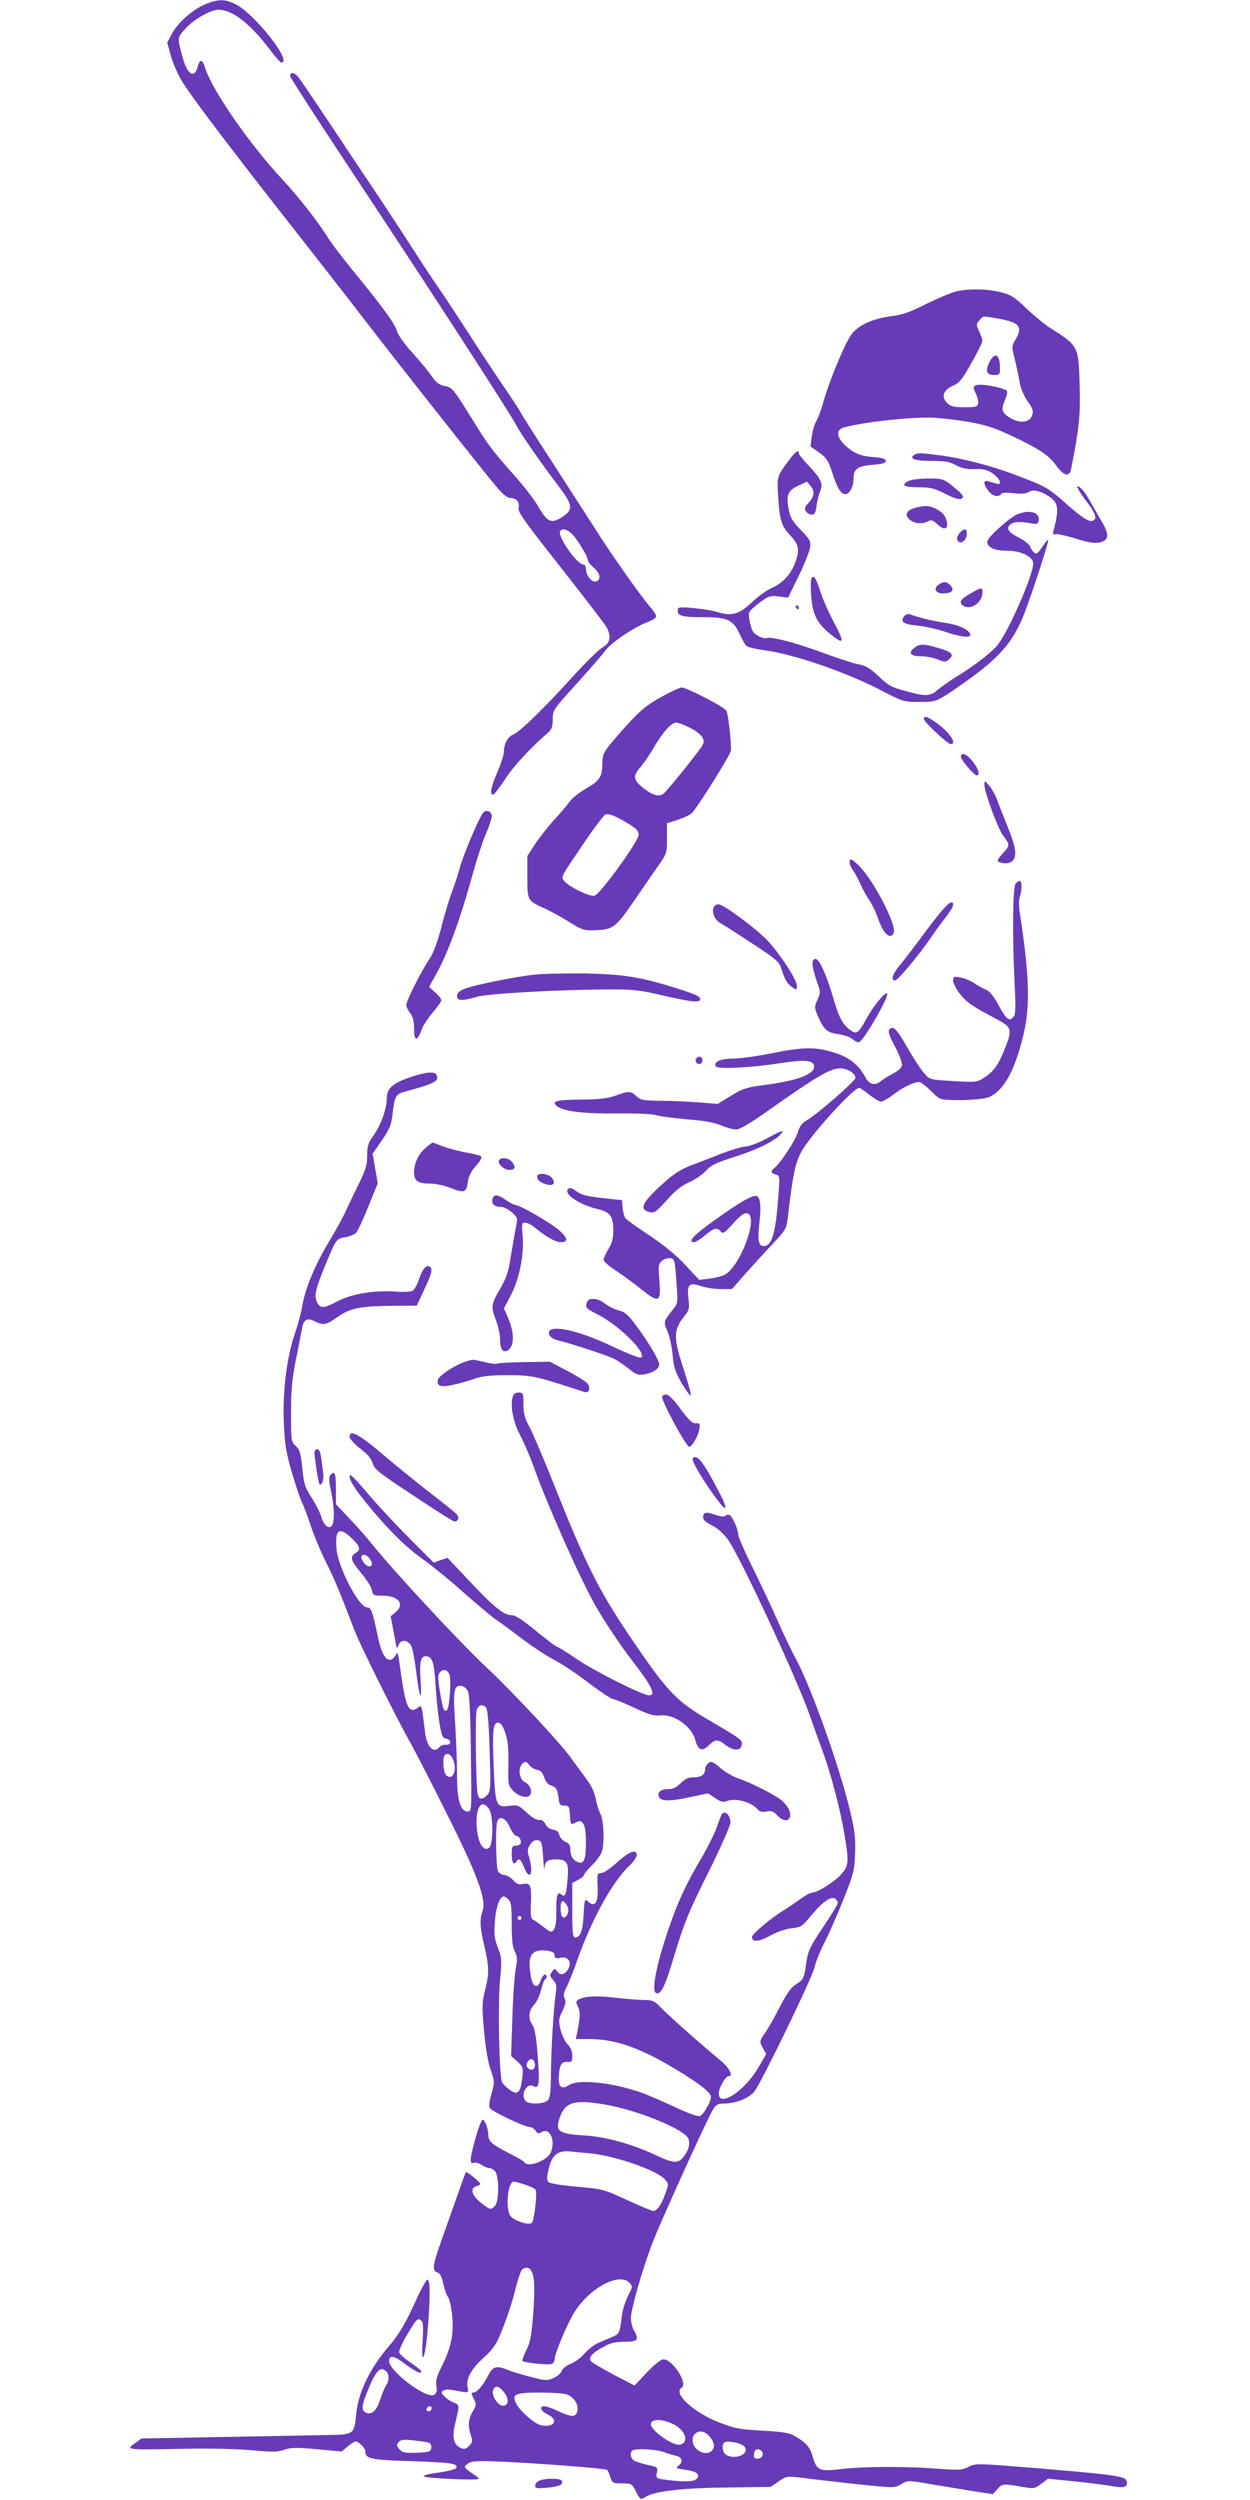 <?xml version="1.0" standalone="no"?>
<!DOCTYPE svg PUBLIC "-//W3C//DTD SVG 20010904//EN"
 "http://www.w3.org/TR/2001/REC-SVG-20010904/DTD/svg10.dtd">
<svg version="1.0" xmlns="http://www.w3.org/2000/svg"
 width="640pt" height="1280pt" viewBox="0 0 640 1280"
 preserveAspectRatio="xMidYMid meet">
<g transform="translate(0,1280) scale(0.1,-0.1)"
fill="#673ab7" stroke="none">
<path d="M1055 12780 c-64 -25 -144 -95 -175 -153 l-24 -45 18 -65 c10 -36 34
-93 54 -127 46 -77 227 -317 547 -725 138 -176 310 -396 382 -490 181 -236
634 -809 689 -872 30 -36 53 -53 68 -53 31 0 48 -22 41 -52 -4 -19 34 -73 216
-303 121 -154 227 -292 235 -307 25 -48 18 -81 -20 -102 -19 -10 -88 -78 -153
-150 -144 -159 -269 -281 -304 -296 -30 -13 -49 -48 -49 -89 0 -15 -16 -65
-36 -110 -33 -76 -39 -121 -14 -106 6 4 32 39 58 78 40 63 132 162 216 234 21
18 26 31 26 70 0 47 2 50 123 183 67 74 133 150 146 169 28 39 146 119 214
145 26 10 47 23 47 30 0 7 -15 30 -34 52 -49 57 -204 277 -277 394 -35 55
-133 206 -216 335 -84 129 -159 247 -167 263 -8 15 -48 77 -90 137 -41 61
-123 184 -181 275 -59 91 -124 190 -145 220 -22 30 -86 127 -142 215 -57 88
-141 216 -187 285 -47 69 -149 222 -227 340 -79 118 -153 228 -165 243 -22 28
-45 31 -43 6 1 -8 156 -248 346 -534 370 -558 784 -1198 813 -1255 19 -38 124
-190 217 -312 71 -94 74 -117 18 -154 -56 -37 -77 -28 -121 48 -20 35 -72 103
-115 152 -120 134 -143 164 -224 296 -100 161 -104 167 -145 174 -26 5 -42 17
-64 49 -16 24 -60 77 -98 119 -42 46 -74 91 -81 114 -11 39 -74 124 -235 321
-49 60 -105 134 -125 167 -51 80 -142 196 -226 287 -171 184 -359 456 -396
572 -14 45 -27 47 -38 5 -16 -62 -53 -40 -76 45 -29 107 -30 103 15 152 44 48
128 95 168 95 72 0 163 -72 265 -207 26 -35 51 -63 57 -63 60 0 -142 255 -238
300 -53 25 -83 25 -148 0z m1877 -2717 c29 -32 78 -114 78 -132 0 -7 14 -24
30 -38 33 -27 39 -60 13 -70 -21 -8 -53 30 -53 63 0 14 -6 24 -14 24 -31 0
-129 139 -119 168 8 20 38 13 65 -15z"/>
<path d="M4900 11309 c-24 -5 -94 -34 -155 -64 -87 -44 -125 -57 -182 -64 -97
-12 -175 -49 -207 -98 -35 -52 -113 -242 -138 -333 -11 -41 -28 -88 -38 -105
-10 -16 -20 -53 -24 -81 l-6 -50 44 -31 c37 -27 47 -41 66 -99 27 -85 45 -114
69 -114 21 0 41 39 41 79 0 50 21 65 97 71 52 4 68 9 68 20 0 11 -16 16 -66
20 -49 4 -76 12 -107 32 -73 49 -93 105 -42 119 98 27 316 52 445 51 39 -1
122 -10 186 -21 94 -16 138 -30 225 -71 144 -67 194 -101 233 -155 37 -52 67
-59 75 -17 41 208 48 272 44 422 -6 211 -4 208 -156 304 -23 15 -76 58 -116
96 -65 62 -80 71 -137 85 -70 16 -149 18 -219 4z m209 -140 c110 -19 130 -42
90 -108 -19 -32 -20 -35 -4 -98 9 -35 20 -88 25 -117 5 -34 21 -70 41 -100 28
-39 31 -50 23 -74 -12 -36 -64 -41 -112 -12 -43 27 -48 43 -27 90 9 21 14 43
11 48 -7 12 -93 32 -136 32 -37 0 -42 -10 -24 -45 8 -16 14 -38 12 -49 -3 -19
-10 -21 -70 -21 -56 0 -71 4 -89 22 -31 31 -20 65 30 88 34 15 48 32 95 117
31 54 56 105 56 113 0 8 -8 30 -17 49 -16 34 -16 37 2 56 21 24 12 23 94 9z"/>
<path d="M5065 10944 c-21 -45 -14 -64 25 -64 28 0 30 3 30 34 0 73 -27 88
-55 30z"/>
<path d="M4039 10443 c-62 -84 -61 -81 -55 -183 7 -121 18 -155 60 -199 45
-48 51 -71 31 -132 -22 -65 -65 -114 -123 -139 -25 -11 -69 -42 -97 -69 -68
-65 -107 -77 -177 -56 -29 9 -88 18 -130 22 -74 6 -78 5 -78 -14 0 -27 24 -33
133 -33 120 0 151 -14 183 -84 13 -30 30 -59 37 -64 7 -6 50 -16 96 -22 151
-21 417 -113 599 -208 103 -54 110 -56 187 -56 92 0 90 -1 235 101 179 126
251 210 307 358 43 113 125 367 120 371 -2 3 -16 -14 -31 -37 -22 -32 -30 -38
-41 -29 -8 7 -17 20 -20 31 -4 11 -29 31 -56 45 -58 29 -71 51 -43 71 17 13
51 14 119 1 12 -2 21 3 23 15 9 44 -47 60 -111 33 -18 -7 -60 -40 -95 -72 -49
-46 -62 -63 -56 -77 9 -25 45 -37 105 -37 67 0 129 -31 129 -65 0 -60 -124
-343 -182 -417 -30 -38 -122 -109 -218 -167 -30 -19 -70 -47 -88 -62 -39 -35
-61 -36 -166 -7 -71 19 -88 28 -137 75 -44 42 -66 55 -105 62 -27 5 -111 33
-187 61 -140 51 -259 82 -283 73 -14 -5 -55 14 -67 31 -14 21 -27 84 -21 100
3 9 28 32 55 52 45 33 53 35 97 30 l47 -6 53 108 c29 59 55 125 59 146 5 34 2
41 -39 84 -55 57 -64 73 -73 133 -9 59 3 80 56 104 l41 19 19 -23 c22 -27 18
-54 -14 -89 -17 -18 -19 -27 -11 -40 6 -9 20 -17 30 -17 15 0 20 10 25 45 3
25 11 58 18 74 16 40 6 63 -55 128 -30 31 -54 61 -54 67 0 22 -17 10 -51 -36z"/>
<path d="M4681 10471 c-30 -19 2 -31 87 -31 71 0 95 -4 127 -22 29 -16 55 -21
96 -20 43 2 63 -3 90 -21 40 -27 54 -64 20 -53 -12 3 -30 9 -41 12 -27 8 -26
-15 1 -50 21 -27 53 -34 65 -15 4 7 26 8 64 4 39 -5 64 -3 77 6 23 14 55 8
101 -21 51 -32 56 -64 27 -173 -6 -21 -4 -26 7 -22 8 3 50 -6 94 -19 86 -28
125 -32 155 -16 27 15 24 44 -15 108 -18 32 -45 78 -59 103 -26 46 -54 76 -62
67 -2 -2 14 -29 36 -59 53 -70 66 -96 52 -110 -18 -18 -50 -1 -141 79 -95 85
-108 92 -262 150 -129 49 -278 87 -390 101 -101 13 -111 13 -129 2z"/>
<path d="M4651 10337 c-41 -21 -24 -32 52 -32 62 0 81 -5 136 -33 59 -31 91
-36 91 -13 0 6 -23 29 -51 51 -49 39 -53 40 -127 40 -43 0 -88 -6 -101 -13z"/>
<path d="M4682 10199 c-43 -13 -52 -37 -23 -61 26 -20 62 -23 93 -7 17 9 25 6
48 -16 42 -40 64 -17 39 39 -13 28 -65 56 -101 55 -12 0 -38 -5 -56 -10z"/>
<path d="M4916 10074 c-18 -18 -21 -40 -6 -49 16 -10 40 15 40 41 0 28 -12 31
-34 8z"/>
<path d="M4154 9835 c-4 -9 -4 -51 0 -93 7 -88 29 -132 94 -186 76 -62 79 -50
18 65 -25 46 -54 114 -66 151 -23 72 -36 90 -46 63z"/>
<path d="M4805 9806 c-30 -22 -12 -48 32 -44 41 3 51 18 28 42 -20 20 -35 20
-60 2z"/>
<path d="M4965 9759 c-48 -27 -57 -45 -32 -61 38 -24 97 18 97 68 0 29 -3 29
-65 -7z"/>
<path d="M4075 9690 c3 -5 8 -10 11 -10 2 0 4 5 4 10 0 6 -5 10 -11 10 -5 0
-7 -4 -4 -10z"/>
<path d="M4630 9646 c-23 -29 -5 -43 67 -49 38 -4 102 -18 143 -32 79 -27 134
-33 128 -13 -9 26 -57 48 -128 59 -67 10 -138 27 -181 44 -9 3 -22 -1 -29 -9z"/>
<path d="M4680 9482 c-32 -26 -18 -42 35 -42 25 0 63 -7 85 -16 38 -15 42 -15
61 2 26 24 12 37 -63 58 -72 21 -91 20 -118 -2z"/>
<path d="M3405 9242 c-96 -51 -132 -81 -233 -197 -86 -99 -86 -100 -88 -157
-1 -68 -14 -86 -91 -130 -29 -17 -63 -44 -75 -61 -13 -18 -49 -60 -80 -94 -32
-35 -76 -91 -98 -124 l-40 -62 0 -107 c0 -122 0 -121 90 -162 30 -14 87 -45
125 -69 64 -40 75 -44 129 -42 94 3 108 13 200 147 45 66 103 150 127 184 43
62 44 66 44 140 l0 77 54 17 c30 10 62 25 72 34 26 23 198 297 201 320 4 31
-13 187 -23 205 -9 19 -204 119 -229 119 -8 0 -46 -17 -85 -38z m125 -167 c61
-31 83 -60 68 -88 -14 -28 -175 -228 -199 -249 -24 -21 -59 -11 -112 33 -45
37 -46 58 -8 101 16 18 45 61 66 96 47 82 92 132 116 132 11 0 42 -11 69 -25z
m-297 -502 c25 -16 37 -30 37 -47 0 -32 -197 -305 -226 -312 -26 -7 -141 51
-158 79 -13 20 -16 14 108 197 49 72 96 135 105 139 16 9 59 -9 134 -56z"/>
<path d="M4730 9119 c0 -15 122 -129 138 -129 33 0 -4 58 -68 105 -49 36 -70
43 -70 24z"/>
<path d="M4920 8925 c0 -16 67 -95 81 -95 19 0 8 37 -22 73 -31 38 -59 48 -59
22z"/>
<path d="M5040 8782 c0 -35 68 -222 94 -257 38 -51 38 -53 1 -93 -29 -33 -32
-41 -19 -46 32 -12 63 -6 75 15 15 29 7 69 -33 169 -19 47 -43 107 -52 133
-10 27 -29 61 -42 75 -23 27 -23 27 -24 4z"/>
<path d="M2473 8638 c-20 -24 -103 -220 -118 -278 -8 -31 -26 -88 -41 -126
-14 -37 -39 -120 -55 -184 -21 -79 -40 -131 -64 -166 -43 -66 -115 -209 -115
-230 0 -9 9 -27 20 -41 14 -19 20 -41 20 -80 0 -64 16 -68 37 -9 7 21 33 62
58 91 25 29 45 58 45 64 0 6 -14 24 -32 40 l-31 28 42 76 c55 100 119 276 176
483 25 91 59 196 76 232 16 37 28 76 27 87 -4 23 -30 31 -45 13z"/>
<path d="M4350 8384 c0 -9 8 -28 19 -42 10 -15 27 -47 38 -72 11 -25 32 -62
46 -83 14 -21 33 -61 43 -90 25 -77 65 -113 80 -72 15 39 -100 262 -174 338
-39 40 -52 46 -52 21z"/>
<path d="M5200 8276 c-15 -19 -17 -262 -6 -498 7 -130 6 -171 -4 -183 -22 -27
-36 -17 -76 56 -25 47 -47 74 -64 81 -14 5 -41 20 -60 33 -19 13 -52 27 -72
30 -35 7 -38 5 -38 -16 0 -13 16 -44 36 -69 34 -43 60 -61 192 -131 74 -40 77
-51 32 -160 -33 -79 -55 -108 -108 -141 -30 -19 -42 -20 -152 -13 -119 7 -120
7 -148 40 -16 17 -52 73 -81 122 -54 96 -74 119 -91 108 -17 -10 -12 -30 26
-100 19 -37 34 -77 32 -89 -2 -13 -19 -29 -48 -44 -25 -13 -52 -30 -61 -38
-27 -24 -58 -17 -77 18 -35 66 -83 105 -162 129 -95 30 -159 29 -325 -5 -71
-14 -157 -26 -191 -26 -64 0 -103 -17 -89 -40 10 -15 177 -7 327 16 126 20
172 16 176 -13 6 -42 -79 -75 -253 -98 -92 -12 -111 -18 -172 -55 l-68 -42
-100 8 c-55 4 -143 8 -197 8 -85 1 -99 4 -120 24 -29 27 -37 27 -108 2 -43
-15 -83 -19 -177 -20 -124 0 -155 -9 -119 -35 35 -26 141 -38 306 -36 98 1
179 -2 200 -9 19 -6 91 -15 159 -21 87 -7 138 -16 173 -31 28 -12 62 -21 77
-21 18 0 70 30 153 89 262 185 329 224 381 224 35 0 77 -26 77 -49 0 -15 -195
-186 -248 -216 -26 -15 -38 -32 -47 -62 -12 -41 -87 -156 -119 -182 -22 -18
-20 -28 5 -34 21 -6 22 -10 15 -99 -14 -203 -33 -268 -77 -268 -25 0 -31 30
-21 118 10 84 5 131 -13 138 -20 8 -90 -32 -217 -124 -108 -77 -140 -112 -104
-112 8 0 33 16 56 35 46 39 61 42 80 20 11 -14 20 -8 63 40 35 40 56 55 71 53
65 -9 -34 -276 -116 -316 -15 -7 -50 -16 -78 -19 l-50 -6 -71 76 c-46 50 -111
103 -183 151 -61 40 -117 80 -123 88 -6 7 -13 31 -15 53 l-3 40 -101 11 c-79
9 -108 16 -133 35 -23 17 -34 20 -43 11 -24 -24 59 -81 150 -102 66 -15 82
-37 82 -110 0 -41 -6 -65 -25 -95 -13 -22 -24 -47 -25 -55 0 -8 28 -33 61 -54
33 -22 93 -65 132 -97 92 -73 102 -68 93 46 -6 73 -5 83 13 99 11 10 30 16 43
14 22 -3 23 -8 31 -117 8 -107 7 -116 -13 -140 -55 -69 -54 -67 -32 -119 11
-26 23 -81 26 -122 6 -63 14 -86 48 -145 23 -38 43 -65 45 -59 2 6 -13 59 -32
119 -58 175 -58 213 -5 281 29 36 31 42 25 94 -9 74 4 86 65 65 23 -8 68 -15
100 -15 l58 0 68 78 c38 42 100 111 140 153 66 70 71 79 77 130 25 217 38 283
69 340 43 82 267 329 297 329 5 0 28 -16 52 -35 24 -19 51 -35 60 -35 9 0 37
16 63 36 49 37 104 64 132 64 8 0 35 -20 60 -45 40 -41 48 -45 96 -47 97 -3
183 4 209 18 71 36 124 134 166 303 39 156 35 304 -16 641 -5 31 -5 65 0 78
12 30 12 82 0 82 -5 0 -14 -7 -21 -14z"/>
<path d="M4748 8043 c-56 -76 -119 -159 -140 -184 -39 -46 -49 -79 -25 -79 14
0 129 138 187 225 19 28 51 72 72 98 21 27 38 55 38 63 0 38 -38 2 -132 -123z"/>
<path d="M3654 8155 c-11 -28 6 -66 37 -83 17 -9 91 -57 164 -105 118 -77 135
-92 145 -125 17 -57 31 -80 57 -97 22 -15 23 -14 23 9 0 33 -106 191 -167 247
-75 70 -212 169 -234 169 -11 0 -22 -7 -25 -15z"/>
<path d="M4160 7864 c0 -15 10 -53 21 -86 21 -57 21 -60 4 -97 -16 -37 -16
-40 4 -87 31 -68 46 -81 104 -89 30 -4 61 -16 74 -27 12 -11 27 -17 33 -13 31
19 156 240 142 249 -12 7 -73 -68 -107 -132 -40 -73 -50 -80 -83 -55 -38 28
-58 66 -86 165 -34 116 -71 198 -90 198 -11 0 -16 -9 -16 -26z"/>
<path d="M2727 7809 c-111 -14 -306 -54 -349 -72 -27 -11 -38 -22 -38 -36 0
-26 24 -27 100 -5 58 17 415 37 675 38 110 1 160 -4 235 -21 168 -39 220 -47
231 -36 16 16 -10 30 -117 63 -188 59 -273 72 -474 76 -102 1 -220 -2 -263 -7z"/>
<path d="M3564 7379 c-10 -17 13 -36 27 -22 12 12 4 33 -11 33 -5 0 -12 -5
-16 -11z"/>
<path d="M2120 7291 c-110 -35 -140 -61 -140 -119 0 -49 -31 -135 -66 -183
-29 -40 -34 -55 -34 -105 0 -48 -7 -73 -44 -148 -25 -50 -56 -116 -70 -146
-14 -30 -53 -100 -86 -155 -69 -115 -117 -233 -132 -319 -5 -34 -23 -101 -40
-149 -41 -123 -61 -291 -55 -452 5 -109 11 -149 41 -253 20 -67 43 -136 51
-152 9 -17 29 -70 45 -119 16 -49 51 -133 78 -187 45 -91 69 -147 148 -354 30
-78 215 -449 289 -580 23 -41 106 -202 183 -357 155 -309 203 -438 183 -496
-16 -44 -14 -85 9 -182 25 -105 25 -141 3 -227 -15 -60 -16 -82 -5 -205 8 -87
20 -161 34 -200 21 -61 21 -64 4 -124 -12 -44 -14 -65 -6 -74 15 -19 176 -95
200 -95 11 0 25 -9 32 -19 9 -15 15 -17 30 -8 42 27 74 -41 48 -103 -17 -42
-117 -80 -135 -51 -3 6 -38 26 -78 46 -92 47 -107 61 -107 99 -1 17 -7 42 -14
55 -13 24 -14 24 -24 4 -15 -28 -52 -163 -52 -190 0 -16 4 -21 15 -17 8 4 26
-1 40 -10 13 -9 31 -16 39 -16 8 0 22 -7 30 -16 22 -22 22 -156 0 -178 -21
-22 -24 -21 -72 16 -47 36 -57 76 -22 85 11 3 20 8 19 12 -1 9 -69 64 -73 60
-3 -2 -22 -56 -44 -119 -22 -63 -59 -166 -81 -229 -46 -128 -50 -157 -22 -166
14 -4 23 -21 30 -56 6 -27 17 -60 26 -72 8 -12 17 -58 21 -103 7 -91 -7 -157
-58 -257 -22 -45 -28 -68 -24 -92 5 -22 2 -36 -9 -45 -36 -30 -240 124 -233
175 4 29 28 23 91 -25 31 -23 62 -40 68 -38 14 5 6 13 -59 59 -24 16 -45 36
-48 44 -3 7 13 44 35 82 54 91 59 97 77 82 11 -9 12 -31 8 -103 -10 -139 13
-96 25 49 15 166 14 268 -1 263 -7 -3 -30 -45 -53 -94 -55 -124 -93 -188 -144
-247 -96 -111 -157 -237 -167 -345 -10 -104 -13 -107 -131 -109 -54 -1 -294
-6 -533 -10 l-435 -8 -35 -25 c-47 -33 -44 -34 235 -28 140 3 281 0 360 -7
110 -10 136 -10 170 2 34 12 60 13 167 3 l127 -12 31 26 c18 14 35 26 39 26
17 0 51 -33 51 -49 0 -40 25 -46 234 -52 202 -7 240 -12 233 -33 -3 -10 -37
-18 -134 -32 -18 -3 -33 -9 -33 -13 0 -9 271 -22 280 -13 3 2 -3 9 -14 16 -10
6 -28 19 -40 28 -21 18 -21 18 -1 34 17 13 43 15 155 11 162 -6 552 -35 559
-43 3 -3 10 -19 16 -37 10 -30 13 -32 60 -32 46 0 51 -3 65 -30 28 -56 29 -56
55 -39 45 29 190 46 420 48 l220 3 39 26 c44 31 43 31 151 17 44 -6 162 -19
262 -30 182 -19 183 -19 217 1 34 20 34 20 152 0 66 -11 163 -27 218 -36 l99
-15 23 25 c26 29 30 29 122 13 67 -11 69 -11 103 15 l35 26 139 -14 c77 -8
162 -19 189 -24 54 -10 76 -6 76 14 0 37 -20 40 -427 75 -342 28 -347 29 -383
10 -34 -17 -48 -18 -156 -10 -165 13 -387 12 -500 -2 -110 -13 -123 -7 -144
67 -13 46 -33 69 -90 102 -28 17 -61 22 -165 28 -111 6 -142 11 -215 39 -135
50 -247 152 -200 181 34 21 -46 145 -93 145 -14 0 -45 -25 -85 -67 l-63 -67
-102 53 c-56 30 -109 60 -117 68 -21 19 -4 42 56 75 38 22 62 28 112 28 68 0
76 10 47 60 -8 14 -14 41 -15 60 0 44 55 238 108 380 42 110 287 651 316 695
13 19 25 25 54 25 60 0 130 28 156 64 38 50 298 587 307 635 5 24 27 80 50
124 23 44 66 144 97 221 52 130 57 148 60 236 3 81 -1 115 -27 224 -57 235
-205 647 -282 784 -16 29 -56 112 -88 185 -32 73 -91 197 -130 276 -39 79 -71
152 -71 163 0 25 -28 90 -43 100 -6 4 -16 3 -23 -3 -7 -6 -26 -4 -54 6 -46 16
-60 13 -60 -15 0 -12 16 -26 45 -40 27 -13 58 -40 81 -71 61 -84 350 -704 419
-899 18 -52 50 -140 70 -195 43 -119 88 -293 110 -425 22 -136 20 -153 -17
-195 -33 -39 -122 -95 -149 -95 -9 0 -36 -15 -60 -32 -24 -18 -63 -44 -85 -58
-65 -39 -164 -122 -164 -137 0 -28 34 -26 93 6 35 20 79 35 110 38 49 6 55 10
100 65 57 70 104 103 124 86 7 -6 13 -15 13 -21 0 -6 -34 -62 -76 -124 -66
-99 -77 -122 -85 -177 -11 -84 -15 -92 -54 -116 -24 -15 -47 -47 -81 -113 -26
-51 -60 -112 -77 -135 -29 -43 -29 -44 -12 -76 l18 -33 -41 -70 c-71 -121
-202 -206 -202 -131 0 27 35 88 50 88 27 0 5 42 -42 81 -91 75 -272 235 -307
273 -30 31 -41 36 -80 36 -25 0 -93 5 -151 12 -102 11 -159 8 -190 -11 -12 -8
-12 -13 -1 -35 13 -24 12 -57 -4 -133 l-7 -33 69 0 c133 0 259 -44 445 -156
120 -73 178 -118 178 -140 0 -25 -38 -91 -56 -98 -11 -4 -61 14 -133 48 -64
30 -144 64 -179 76 -152 50 -315 65 -360 34 -34 -23 -52 -11 -51 33 2 67 12
88 42 86 24 -2 27 2 27 32 0 22 -8 42 -24 58 -12 13 -29 46 -36 75 -11 47 -10
56 10 96 16 34 19 50 11 64 -8 15 -5 29 10 58 11 22 36 84 55 139 75 211 179
400 268 484 20 19 36 43 36 53 0 33 -39 19 -100 -37 -33 -30 -69 -55 -80 -55
-22 0 -23 -3 -20 -72 3 -82 -14 -106 -50 -73 -16 15 -18 10 -22 -69 -4 -84
-17 -116 -44 -116 -11 0 -14 28 -14 140 l0 139 30 16 c17 9 30 20 30 25 0 5
18 27 40 49 22 21 44 51 50 66 16 41 12 162 -5 196 -9 16 -20 52 -25 80 -6 32
-23 68 -45 97 -19 26 -59 80 -88 120 -55 75 -298 335 -422 451 -147 138 -476
493 -591 636 -26 33 -78 92 -116 131 l-68 72 0 81 c0 79 -6 94 -29 68 -8 -10
-7 -32 4 -83 17 -79 19 -152 5 -174 -15 -23 -43 0 -56 47 -7 22 -29 65 -49 96
-33 50 -39 67 -47 149 -8 78 -13 95 -33 114 -24 22 -25 27 -25 169 0 114 5
172 24 268 14 67 27 138 31 158 8 52 26 64 64 45 43 -23 62 -20 112 16 68 49
117 60 274 62 l139 1 37 80 c40 84 46 110 29 120 -18 11 -38 -14 -55 -66 -9
-27 -24 -53 -33 -58 -9 -5 -48 -7 -88 -4 -107 8 -227 -12 -299 -51 -68 -37
-88 -37 -104 2 -13 32 -5 65 54 207 46 111 49 114 96 121 21 4 45 14 53 23 8
9 36 69 62 134 l48 118 -13 76 -13 76 47 68 c40 59 49 79 55 137 11 91 16 100
64 113 151 41 174 53 162 84 -7 19 -46 18 -116 -4z m-318 -2368 c43 -42 47
-57 18 -75 -30 -19 -25 -37 29 -102 27 -32 52 -71 55 -87 5 -27 9 -29 54 -29
83 0 117 -44 67 -85 l-25 -20 15 -78 c8 -43 15 -82 16 -85 0 -4 4 3 10 16 12
31 50 26 66 -8 6 -14 16 -68 23 -121 16 -138 31 -177 24 -62 -7 103 -1 133 25
133 34 0 44 -28 51 -148 4 -64 13 -152 20 -194 11 -66 16 -77 34 -80 28 -4 28
-34 -1 -31 -11 1 -27 -4 -33 -12 -30 -36 -65 0 -74 78 -19 151 -15 138 -40
121 -45 -29 -60 8 -87 205 -9 70 -14 89 -20 72 -5 -12 -16 -24 -25 -28 -27
-10 -51 30 -69 115 -28 134 -34 152 -55 152 -42 0 -148 202 -157 299 -9 101
14 117 79 54z m92 -105 c15 -21 13 -38 -4 -38 -14 0 -40 30 -40 46 0 21 27 17
44 -8z m406 -588 c12 -23 2 -177 -12 -186 -15 -10 -20 1 -35 91 -11 67 -12 89
-3 100 17 21 37 19 50 -5z m96 -90 c8 -16 13 -127 15 -320 4 -290 4 -295 -16
-295 -38 0 -55 57 -55 190 0 66 -5 186 -10 268 -11 161 -6 191 33 185 12 -2
27 -14 33 -28z m93 -84 c8 -9 14 -86 18 -220 6 -190 5 -208 -12 -226 -24 -26
-44 -25 -49 3 -10 46 -14 411 -5 433 10 27 31 31 48 10z m98 -128 c14 -41 17
-78 16 -162 -2 -107 -2 -108 27 -137 29 -29 73 -39 85 -18 12 18 -3 54 -27 64
-30 13 -38 75 -12 96 14 12 19 11 34 -8 9 -12 28 -23 41 -25 17 -2 27 -13 35
-38 8 -23 20 -37 38 -43 25 -8 32 -22 38 -77 2 -19 9 -25 28 -25 23 0 25 -4
28 -47 3 -52 4 -53 32 -38 35 19 50 -12 50 -104 0 -92 -12 -116 -48 -97 -22
12 -32 32 -32 67 0 17 -8 27 -25 34 -13 5 -27 20 -31 34 -4 17 -14 26 -32 28
-16 2 -31 13 -39 28 -8 16 -19 24 -32 22 -13 -2 -37 12 -64 37 -41 38 -47 41
-89 35 -68 -9 -72 0 -80 195 -8 191 -4 231 22 231 13 0 24 -15 37 -52z m-269
-133 c25 -55 2 -114 -33 -85 -15 13 -21 90 -8 103 13 14 30 6 41 -18z m186
-257 c22 -31 22 -180 1 -198 -33 -27 -65 38 -65 133 0 84 30 114 64 65z m106
-93 c11 -25 26 -45 34 -45 15 0 29 -27 20 -41 -3 -5 -14 -9 -25 -9 -16 0 -19
-7 -19 -45 0 -42 11 -58 25 -35 11 19 22 10 38 -30 29 -75 51 -33 26 51 -10
32 -9 42 5 64 12 18 24 25 39 23 20 -3 22 -10 28 -88 3 -47 6 -71 7 -54 2 34
16 44 61 44 54 0 65 -19 57 -100 -7 -83 -12 -96 -31 -80 -21 18 -28 -5 -27
-88 2 -69 -8 -102 -28 -102 -4 0 -24 13 -44 29 -21 16 -42 31 -49 34 -8 2 -11
27 -9 75 4 97 -1 113 -38 106 -23 -5 -34 -1 -53 20 -13 14 -34 26 -45 26 -12
0 -26 9 -32 19 -11 21 -14 229 -4 255 12 32 44 18 64 -29z m-6 -371 c13 -12
16 -39 16 -125 0 -81 4 -118 16 -141 13 -26 14 -40 4 -92 -6 -33 -14 -147 -17
-252 l-6 -191 32 -28 c29 -27 31 -31 25 -84 -9 -76 -23 -90 -63 -62 -17 12
-35 30 -40 39 -15 29 -23 398 -11 521 10 106 9 117 -11 170 -18 47 -20 68 -15
136 6 75 25 125 46 125 4 0 16 -7 24 -16z m306 -53 c0 -24 -16 -44 -29 -37
-12 8 -15 69 -4 80 9 9 33 -23 33 -43z m-240 -41 c0 -5 -4 -10 -10 -10 -5 0
-10 5 -10 10 0 6 5 10 10 10 6 0 10 -4 10 -10z m163 -177 c4 -2 7 -11 7 -18 0
-11 8 -13 28 -9 39 8 59 -17 44 -52 -16 -33 -42 -42 -58 -19 -14 18 -14 18
-28 -1 -13 -17 -12 -21 6 -41 16 -18 19 -30 14 -65 -12 -83 -24 -284 -25 -410
-1 -101 -4 -130 -17 -142 -18 -19 -94 -22 -112 -4 -30 30 4 96 39 77 30 -16
33 10 22 156 -7 94 -15 139 -26 156 -24 33 -21 74 7 104 13 14 30 48 36 76 7
27 16 52 21 55 12 7 11 24 -2 24 -5 0 -15 -14 -21 -31 -15 -44 -41 -34 -50 21
-13 74 -7 113 22 127 22 11 70 9 93 -4z m-95 -567 c6 -27 -14 -42 -32 -27 -12
10 -13 18 -5 33 12 22 32 19 37 -6z m358 -211 c178 -31 418 -131 430 -179 7
-30 -1 -56 -27 -90 -27 -34 -52 -33 -140 9 -123 58 -261 96 -373 102 -118 7
-141 21 -125 75 27 95 72 111 235 83z m-76 -250 c128 -12 342 -86 385 -134 19
-22 19 -23 1 -74 -20 -56 -42 -87 -62 -87 -6 0 -67 25 -134 56 -119 55 -124
56 -255 68 -75 6 -140 17 -146 23 -10 10 -10 25 0 67 17 74 47 98 116 90 17
-2 59 -6 95 -9z m-330 -161 c27 -9 51 -21 53 -27 8 -21 -8 -156 -20 -168 -13
-13 -76 5 -105 30 -32 26 -21 181 13 181 6 0 32 -7 59 -16z m27 -436 c20 -25
23 -88 13 -225 -9 -114 -15 -147 -36 -187 -13 -27 -22 -51 -19 -54 9 -9 128
-22 148 -16 9 3 17 14 17 25 0 29 66 185 101 241 81 126 231 206 283 149 16
-17 15 -21 -9 -67 -14 -27 -27 -71 -31 -99 -10 -88 -13 -95 -49 -110 -19 -8
-52 -22 -72 -31 -21 -9 -52 -33 -70 -54 -18 -21 -50 -45 -72 -53 -23 -10 -42
-25 -46 -38 -4 -11 -23 -27 -42 -35 -31 -14 -42 -13 -115 6 -44 11 -96 27
-116 35 -59 25 -79 20 -103 -28 -25 -50 -57 -87 -76 -87 -11 0 -10 -6 2 -31
15 -28 15 -32 -4 -65 -24 -40 -26 -76 -10 -123 10 -29 9 -35 -9 -54 -18 -17
-25 -19 -46 -9 -33 15 -42 54 -27 116 25 107 25 102 -7 115 -17 7 -39 22 -48
33 -16 16 -16 21 -4 28 8 5 24 7 35 5 11 -2 37 -7 57 -10 37 -6 38 -5 32 23
-9 43 20 95 84 152 39 35 62 65 79 107 38 92 62 162 83 247 11 43 25 85 31 93
14 16 34 17 46 1z m-739 -520 c16 -16 15 -49 -2 -73 -7 -11 -21 -44 -30 -73
-18 -53 -42 -77 -70 -66 -27 10 -26 35 6 112 43 106 66 130 96 100z m601 -104
c25 -31 27 -62 6 -70 -29 -12 -72 47 -59 81 9 23 30 18 53 -11z m325 -14 c35
-13 60 -54 52 -85 -8 -32 -29 -32 -98 0 -29 14 -61 25 -70 25 -30 0 -20 -25
18 -43 59 -29 28 -70 -40 -53 -30 7 -104 72 -122 108 -26 50 -9 58 122 58 62
0 124 -4 138 -10z m-694 -68 c0 -13 -12 -22 -22 -16 -10 6 -1 24 13 24 5 0 9
-4 9 -8z m1234 -82 c63 -30 86 -89 42 -106 -36 -14 -165 79 -153 109 9 23 57
22 111 -3z m180 -56 c29 -29 38 -53 26 -74 -19 -36 -83 -20 -100 26 -20 52 35
87 74 48z m-1427 -41 c8 -3 13 -15 11 -27 -3 -19 -10 -21 -74 -24 -60 -2 -73
0 -88 17 -16 18 -17 23 -5 37 11 13 25 15 78 9 35 -4 71 -9 78 -12z m1612 -17
c35 -36 -38 -73 -89 -46 -20 11 -27 49 -12 64 11 12 83 -1 101 -18z m-412 -30
c21 -8 50 -17 66 -20 31 -7 36 -32 10 -51 -15 -11 -10 -14 35 -20 60 -8 80
-25 58 -48 -15 -15 -81 -15 -175 -1 -30 5 -33 8 -28 34 6 27 4 29 -44 39 -28
6 -59 16 -70 21 -19 10 -26 40 -12 53 12 12 122 7 160 -7z m508 -11 c0 -13 -8
-21 -22 -23 -17 -3 -23 2 -23 16 0 10 3 22 7 26 13 13 38 1 38 -19z"/>
<path d="M3922 6969 c-40 -21 -87 -39 -105 -39 -18 -1 -72 -17 -122 -36 -49
-20 -121 -47 -158 -61 -46 -18 -87 -43 -127 -79 -123 -109 -142 -146 -84 -160
24 -6 34 1 88 61 43 49 76 75 115 92 31 14 69 40 86 59 25 28 51 41 153 73
114 37 203 81 232 117 19 22 1 16 -78 -27z"/>
<path d="M2179 6923 c-37 -32 -59 -78 -59 -127 0 -43 20 -56 84 -56 25 0 68
-9 96 -20 77 -30 87 -28 95 26 4 32 17 57 42 85 21 23 32 43 27 48 -5 5 -40
14 -77 20 -38 7 -91 21 -118 31 -27 11 -51 20 -54 20 -2 0 -18 -12 -36 -27z"/>
<path d="M2555 6859 c-10 -15 25 -49 51 -49 31 0 36 12 18 38 -16 23 -58 30
-69 11z"/>
<path d="M2750 6776 c0 -18 19 -33 51 -41 34 -9 46 10 23 36 -20 22 -74 26
-74 5z"/>
<path d="M2527 6673 c-4 -3 -7 -14 -7 -24 0 -18 19 -29 50 -29 10 0 33 -12 50
-27 25 -21 31 -32 26 -52 -7 -35 -24 -132 -37 -211 -7 -44 -23 -86 -50 -132
-45 -76 -46 -89 -19 -160 11 -29 20 -71 20 -93 0 -48 12 -70 34 -62 40 16 43
91 5 175 l-19 43 36 68 c43 83 68 207 60 304 -6 62 -5 67 13 67 11 0 32 -11
48 -24 58 -48 107 -76 134 -76 40 0 37 21 -9 62 -38 34 -200 128 -222 128 -6
0 -28 11 -48 25 -38 26 -54 30 -65 18z"/>
<path d="M3006 6134 c-11 -28 -7 -33 52 -63 108 -54 252 -195 226 -221 -6 -6
-60 15 -146 55 -176 85 -328 117 -328 71 0 -19 20 -33 55 -41 56 -13 248 -76
279 -92 17 -8 50 -31 74 -50 37 -30 49 -35 79 -30 53 9 85 34 77 59 -10 32
-61 116 -116 190 -41 56 -57 70 -91 79 -23 6 -54 22 -70 35 -33 27 -82 32 -91
8z"/>
<path d="M2385 5829 c-49 -14 -139 -73 -143 -93 -7 -33 13 -40 75 -27 32 7 83
21 113 32 41 14 84 18 170 18 116 0 139 -4 325 -64 28 -9 58 -19 67 -22 25 -8
34 23 14 46 -9 9 -55 38 -103 63 l-88 46 -132 -2 c-73 -1 -135 -5 -138 -8 -4
-3 -32 0 -63 8 -65 15 -58 15 -97 3z"/>
<path d="M2624 5644 c-12 -48 5 -131 41 -196 18 -35 47 -101 64 -148 67 -191
240 -581 319 -720 47 -82 128 -204 187 -280 102 -132 126 -180 88 -180 -33 0
-274 121 -369 185 -53 36 -100 65 -105 65 -4 0 -51 36 -105 80 -64 53 -105 80
-122 80 -41 0 -86 35 -212 168 l-119 126 -35 -12 -35 -13 -118 118 c-65 65
-158 164 -206 220 -91 106 -107 122 -107 103 0 -23 33 -72 104 -158 104 -125
192 -211 283 -274 43 -31 132 -104 198 -163 66 -58 140 -121 165 -138 25 -17
88 -63 140 -103 53 -39 124 -86 158 -103 34 -17 112 -69 174 -116 62 -47 119
-85 128 -85 8 0 57 -20 108 -44 75 -35 101 -43 131 -39 70 9 162 -55 181 -126
14 -53 34 -61 69 -27 34 32 46 33 88 0 40 -30 77 -29 81 3 4 24 0 27 -182 134
-141 82 -196 138 -332 334 -215 311 -272 422 -464 905 -43 107 -92 221 -109
254 -25 46 -31 70 -31 117 0 56 -1 59 -25 59 -18 0 -26 -7 -31 -26z"/>
<path d="M3390 5648 c-1 -27 125 -258 139 -256 17 3 49 63 53 98 2 21 -1 25
-19 23 -17 -2 -35 14 -78 72 -36 50 -62 75 -75 75 -11 0 -20 -6 -20 -12z"/>
<path d="M1790 5443 c0 -10 25 -37 55 -60 37 -29 57 -52 63 -75 7 -29 33 -50
208 -165 109 -73 204 -133 211 -133 19 0 26 20 12 36 -6 8 -62 53 -123 100
-61 47 -172 136 -246 199 -133 113 -180 139 -180 98z"/>
<path d="M1610 5363 c1 -32 20 -157 26 -162 11 -11 24 25 19 54 -2 17 -7 51
-10 78 -4 31 -11 47 -21 47 -8 0 -14 -8 -14 -17z"/>
<path d="M3547 5334 c-11 -11 69 -142 142 -234 37 -46 32 -13 -10 66 -79 151
-110 190 -132 168z"/>
<path d="M3622 3768 c-7 -7 -12 -19 -12 -28 0 -26 -21 -40 -60 -40 -27 0 -43
-8 -65 -30 -20 -20 -39 -30 -59 -30 -40 0 -59 -13 -54 -36 5 -27 56 -29 163
-5 l90 19 36 -24 c30 -20 41 -23 62 -15 43 17 126 -6 157 -44 9 -11 22 -14 44
-10 25 5 36 1 55 -19 27 -29 56 -34 65 -11 8 23 -9 59 -42 87 -34 28 -153 89
-223 113 -25 8 -64 31 -87 50 -44 38 -52 41 -70 23z"/>
<path d="M3695 3510 c-3 -5 -15 -36 -26 -67 -11 -32 -44 -98 -73 -148 -89
-150 -131 -243 -186 -410 -51 -156 -73 -276 -53 -288 24 -15 46 27 87 163 60
200 79 246 195 478 55 112 101 216 101 231 0 38 -30 66 -45 41z"/>
<path d="M2763 100 c-13 -5 -23 -17 -23 -26 0 -14 8 -16 61 -11 63 5 86 17 75
36 -8 13 -82 13 -113 1z"/>
</g>
</svg>
